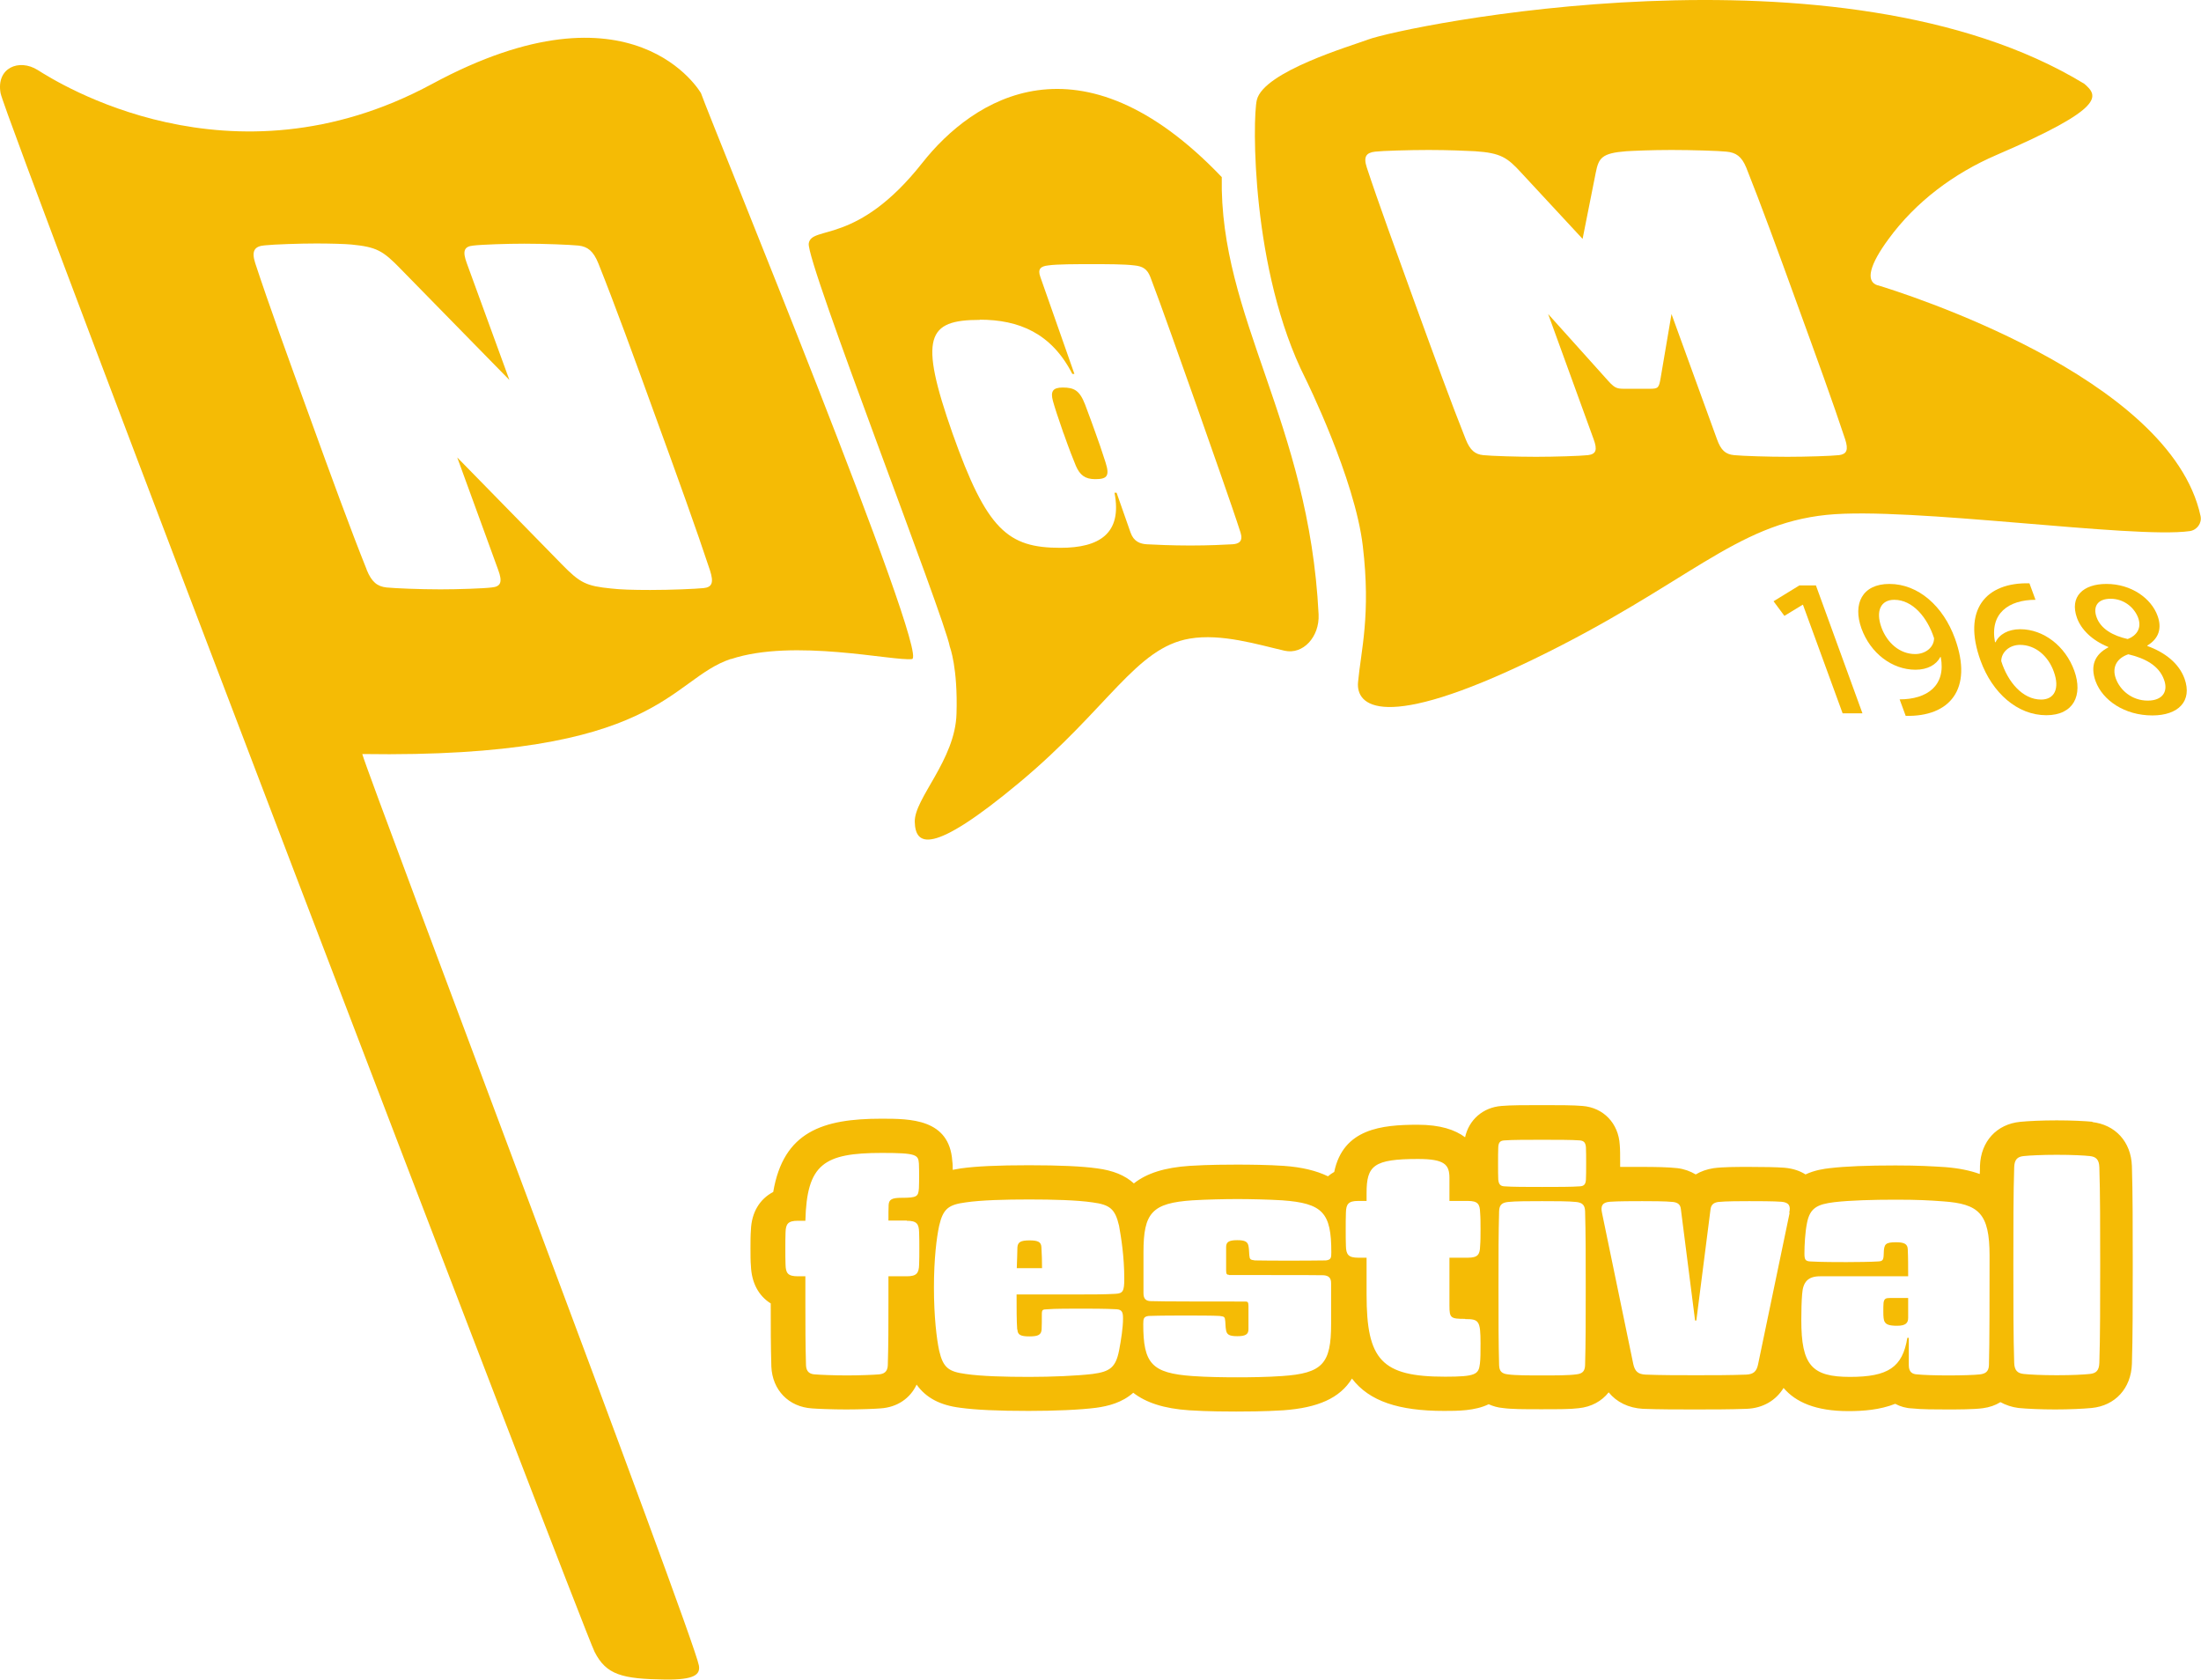<svg width="173" height="132" viewBox="0 0 173 132" fill="none" xmlns="http://www.w3.org/2000/svg">
<path d="M141.436 46.007L139.402 47.254L140.255 48.402L141.683 47.532H141.715L144.832 56.063H146.391L142.732 46.007H141.436Z" fill="#F5BB05"/>
<path d="M149.312 54.964L149.788 56.26C153.216 56.342 155.119 54.193 153.659 50.174C152.741 47.648 150.789 45.892 148.508 45.892C146.359 45.892 145.621 47.467 146.31 49.386C147.016 51.339 148.722 52.635 150.559 52.635C151.51 52.635 152.199 52.241 152.511 51.634H152.544C152.97 53.881 151.478 54.964 149.312 54.964ZM150.543 51.404C149.312 51.404 148.328 50.518 147.885 49.321C147.409 48.008 147.836 47.139 148.886 47.139C150.346 47.139 151.494 48.533 152.019 50.157C152.019 50.846 151.379 51.404 150.526 51.404H150.543Z" fill="#F5BB05"/>
<path d="M159.991 47.138L159.515 45.842C156.086 45.76 154.216 47.909 155.676 51.928C156.595 54.455 158.564 56.21 160.844 56.21C162.993 56.21 163.731 54.635 163.042 52.716C162.337 50.764 160.614 49.451 158.793 49.451C157.842 49.451 157.136 49.861 156.857 50.468H156.808C156.382 48.221 157.858 47.138 160.007 47.138H159.991ZM158.777 50.682C160.007 50.682 161.008 51.584 161.434 52.798C161.91 54.11 161.484 54.98 160.434 54.98C158.974 54.98 157.809 53.585 157.3 51.961C157.3 51.272 157.924 50.682 158.777 50.682Z" fill="#F5BB05"/>
<path d="M168.782 50.764V50.732C169.717 50.174 169.93 49.337 169.586 48.402C169.094 47.024 167.519 45.892 165.567 45.892C163.746 45.892 162.647 46.877 163.254 48.566C163.582 49.468 164.419 50.322 165.715 50.846V50.879C164.665 51.421 164.271 52.306 164.714 53.537C165.272 55.046 166.994 56.227 169.176 56.227C171.226 56.227 172.342 55.095 171.702 53.324C171.259 52.126 170.177 51.273 168.766 50.764H168.782ZM164.796 48.517C164.501 47.713 164.829 47.057 165.895 47.057C166.961 47.057 167.765 47.762 168.06 48.55C168.372 49.403 167.896 49.977 167.24 50.223C166.059 49.961 165.124 49.419 164.796 48.517ZM168.815 55.062C167.568 55.062 166.633 54.242 166.305 53.324C165.977 52.421 166.404 51.716 167.289 51.421C168.602 51.732 169.701 52.306 170.095 53.422C170.439 54.341 169.98 55.062 168.815 55.062Z" fill="#F5BB05"/>
<path d="M80.921 97.484C80.232 97.484 80.002 97.615 79.969 98.025C79.953 98.451 79.953 99.009 79.92 99.665H81.905C81.905 99.091 81.888 98.55 81.856 98.025C81.839 97.599 81.577 97.484 80.904 97.484H80.921Z" fill="#F5BB05"/>
<path d="M148.048 102.389C148.031 102.586 148.031 102.816 148.031 103.078C148.031 103.472 148.048 103.751 148.146 103.898C148.261 104.095 148.507 104.194 149.114 104.194C149.803 104.194 149.983 103.964 149.983 103.57V102.012H148.54C148.228 102.012 148.097 102.061 148.048 102.389Z" fill="#F5BB05"/>
<path d="M164.534 88.166C163.845 88.1 162.795 88.051 161.663 88.051C160.532 88.051 159.449 88.1 158.793 88.166C156.939 88.346 155.692 89.708 155.627 91.627C155.627 91.824 155.627 92.054 155.61 92.267C154.839 91.988 153.953 91.808 152.903 91.726C151.837 91.66 150.853 91.594 148.983 91.594C146.785 91.594 145.062 91.66 143.815 91.808C143.389 91.857 142.651 91.955 141.913 92.3C141.502 92.037 140.977 91.841 140.272 91.775C139.649 91.726 138.582 91.709 137.5 91.709C136.532 91.709 135.433 91.709 134.695 91.808C134.17 91.89 133.694 92.054 133.284 92.3C132.874 92.054 132.382 91.873 131.857 91.808C131.151 91.726 130.069 91.709 129.084 91.709C128.477 91.709 127.887 91.709 127.345 91.709V91.397C127.345 90.84 127.345 90.266 127.313 89.97C127.214 88.281 126.033 87.05 124.393 86.919C123.671 86.853 122.473 86.853 121.194 86.853C119.914 86.853 118.733 86.853 118.011 86.919C116.551 87.034 115.452 88.018 115.157 89.38C114.37 88.789 113.205 88.395 111.433 88.395C108.595 88.395 105.577 88.707 104.871 92.103C104.691 92.201 104.543 92.316 104.379 92.447C103.461 92.004 102.329 91.726 100.902 91.627C99.737 91.545 98.228 91.529 97.21 91.529C96.718 91.529 94.98 91.529 93.503 91.627C91.551 91.758 90.14 92.201 89.123 93.005C88.418 92.365 87.483 91.988 86.236 91.824C85.055 91.66 83.3 91.578 80.872 91.578C78.444 91.578 76.705 91.66 75.54 91.824C75.311 91.857 75.097 91.906 74.884 91.939C74.884 91.709 74.884 91.463 74.851 91.25C74.622 87.92 71.538 87.92 69.274 87.92C64.664 87.92 61.58 88.937 60.776 93.678C59.71 94.236 59.07 95.285 59.021 96.68C58.988 97.123 58.988 97.582 58.988 98.107C58.988 98.632 58.988 99.124 59.021 99.469C59.07 100.814 59.628 101.847 60.58 102.438C60.58 104.291 60.58 105.702 60.629 107.408C60.711 109.246 61.99 110.574 63.828 110.689C64.221 110.722 65.435 110.771 66.518 110.771C67.601 110.771 68.831 110.722 69.192 110.689C70.521 110.607 71.538 109.902 72.046 108.819C72.784 109.852 73.883 110.443 75.491 110.64C76.672 110.804 78.427 110.886 80.839 110.886C82.889 110.886 84.874 110.804 86.154 110.64C87.122 110.509 88.204 110.23 89.074 109.459C90.091 110.246 91.502 110.705 93.47 110.837C94.914 110.935 96.669 110.935 97.161 110.935C97.653 110.935 99.409 110.935 100.869 110.837C103.592 110.64 105.314 109.885 106.266 108.343C107.627 110.131 109.957 110.886 113.5 110.886C114.566 110.886 115.928 110.886 117.011 110.361C117.339 110.509 117.716 110.623 118.11 110.656C118.799 110.755 119.799 110.755 121.128 110.755C122.457 110.755 123.458 110.755 124.081 110.673C125.082 110.574 125.902 110.115 126.443 109.426C127.067 110.197 128.002 110.656 129.133 110.722C130.413 110.771 131.906 110.771 133.202 110.771C134.498 110.771 135.991 110.771 137.286 110.722C138.566 110.673 139.583 110.066 140.19 109.081C141.142 110.197 142.716 110.902 145.292 110.902C146.44 110.902 147.769 110.804 148.966 110.328C149.36 110.541 149.819 110.673 150.295 110.689C151.001 110.771 152.165 110.771 153.035 110.771C153.789 110.771 155.167 110.771 155.856 110.673C156.365 110.607 156.841 110.443 157.234 110.197C157.661 110.427 158.136 110.591 158.661 110.656C159.334 110.722 160.433 110.771 161.532 110.771C162.631 110.771 163.714 110.722 164.403 110.656C166.257 110.476 167.503 109.114 167.569 107.195C167.635 105.144 167.635 102.356 167.635 99.419C167.635 96.483 167.635 93.694 167.569 91.644C167.503 89.724 166.257 88.379 164.419 88.182L164.534 88.166ZM71.275 95.942C72.063 95.942 72.227 96.188 72.243 96.86C72.259 97.254 72.26 97.648 72.26 98.123C72.26 98.599 72.259 99.009 72.243 99.386C72.227 100.059 72.046 100.305 71.275 100.305H69.832V102.29C69.832 104.193 69.832 105.604 69.782 107.293C69.766 107.835 69.454 107.982 69.077 108.015C68.716 108.048 67.568 108.097 66.567 108.097C65.567 108.097 64.418 108.048 64.057 108.015C63.68 107.999 63.368 107.835 63.352 107.293C63.303 105.604 63.303 104.193 63.303 102.29V100.305H62.712C61.925 100.305 61.761 100.059 61.744 99.386C61.728 99.009 61.728 98.599 61.728 98.123C61.728 97.648 61.728 97.254 61.744 96.86C61.761 96.188 61.941 95.942 62.712 95.942H63.303C63.417 91.48 64.746 90.61 69.323 90.61C72.046 90.61 72.177 90.758 72.227 91.447C72.243 91.775 72.243 92.185 72.243 92.431C72.243 92.71 72.243 93.071 72.227 93.399C72.177 94.039 72.079 94.137 70.865 94.137C70.111 94.137 69.881 94.268 69.848 94.678C69.832 95.007 69.832 95.449 69.832 95.925H71.275V95.942ZM79.969 104.488C79.986 104.915 80.232 105.03 80.921 105.03C81.61 105.03 81.84 104.898 81.872 104.488C81.889 104.193 81.889 103.717 81.889 103.291C81.889 102.913 81.954 102.913 82.332 102.897C82.824 102.848 84.267 102.848 84.973 102.848C85.678 102.848 86.909 102.848 87.778 102.897C88.221 102.93 88.27 103.176 88.27 103.635C88.27 104.324 88.123 105.292 87.959 106.145C87.696 107.457 87.253 107.802 85.875 107.982C84.628 108.13 82.643 108.212 80.888 108.212C79.002 108.212 77.132 108.163 75.901 107.982C74.556 107.802 74.13 107.49 73.818 106.145C73.621 105.226 73.408 103.471 73.408 101.191C73.408 98.911 73.621 97.254 73.818 96.335C74.13 94.99 74.556 94.678 75.901 94.498C77.132 94.317 79.002 94.268 80.888 94.268C82.775 94.268 84.645 94.317 85.875 94.498C87.22 94.678 87.647 94.99 87.959 96.335C88.123 97.254 88.369 98.747 88.369 100.518C88.369 101.486 88.254 101.65 87.68 101.683C86.859 101.732 85.842 101.732 84.956 101.732H79.904C79.904 102.766 79.904 103.865 79.953 104.488H79.969ZM96.604 100.207C98.178 100.207 103.592 100.207 104.035 100.223C104.428 100.256 104.625 100.42 104.625 100.846V104.062C104.625 107.162 103.969 107.933 100.754 108.146C99.638 108.228 98.211 108.245 97.243 108.245C96.275 108.245 94.832 108.228 93.733 108.146C90.517 107.917 89.861 107.162 89.861 104.062C89.861 103.635 89.894 103.471 90.288 103.422C91.239 103.389 92.453 103.389 93.175 103.389C93.897 103.389 95.39 103.389 95.865 103.422C96.243 103.471 96.275 103.488 96.308 103.848C96.325 104.045 96.325 104.291 96.358 104.472C96.407 104.898 96.62 105.013 97.26 105.013C97.9 105.013 98.129 104.866 98.129 104.472V102.635C98.129 102.339 98.064 102.29 97.9 102.29C96.292 102.29 90.911 102.29 90.468 102.257C90.058 102.257 89.878 102.06 89.878 101.634V98.419C89.878 95.318 90.534 94.547 93.749 94.334C94.865 94.268 96.275 94.236 97.26 94.236C98.244 94.236 99.671 94.268 100.77 94.334C103.986 94.564 104.642 95.318 104.642 98.419C104.642 98.845 104.625 99.009 104.215 99.058C103.264 99.075 102.05 99.075 101.328 99.075C100.606 99.075 99.113 99.075 98.638 99.058C98.26 99.009 98.228 98.976 98.195 98.632C98.178 98.435 98.178 98.189 98.146 98.008C98.096 97.582 97.867 97.467 97.243 97.467C96.587 97.467 96.374 97.615 96.374 98.008V99.846C96.374 100.141 96.439 100.19 96.604 100.19V100.207ZM115.173 103.668C116.24 103.668 116.371 103.799 116.371 105.571C116.371 106.293 116.371 106.785 116.322 107.179C116.223 108.015 115.994 108.196 113.582 108.196C108.595 108.196 107.414 106.883 107.414 101.749V98.845H106.758C105.987 98.845 105.806 98.599 105.79 97.927C105.774 97.549 105.774 97.09 105.774 96.614C105.774 96.138 105.774 95.695 105.79 95.302C105.806 94.629 105.987 94.383 106.758 94.383H107.414V93.76C107.414 91.611 107.955 91.086 111.45 91.086C113.533 91.086 113.927 91.512 113.927 92.579V94.383H115.37C116.158 94.383 116.322 94.629 116.338 95.302C116.371 95.695 116.371 96.138 116.371 96.614C116.371 97.09 116.371 97.549 116.338 97.927C116.322 98.599 116.158 98.845 115.37 98.845H113.927V102.618C113.927 103.586 114.025 103.652 115.157 103.652L115.173 103.668ZM124.589 107.293C124.573 107.786 124.36 107.966 123.884 108.015C123.31 108.097 122.211 108.097 121.21 108.097C120.21 108.097 119.11 108.097 118.536 108.015C118.061 107.966 117.847 107.786 117.831 107.293C117.782 105.456 117.782 104.029 117.782 101.191C117.782 98.353 117.782 97.024 117.831 95.187C117.847 94.695 118.061 94.514 118.536 94.465C119.11 94.4 120.242 94.4 121.21 94.4C122.178 94.4 123.31 94.4 123.884 94.465C124.36 94.514 124.573 94.695 124.589 95.187C124.639 97.024 124.639 98.451 124.639 101.191C124.639 103.93 124.639 105.456 124.589 107.293ZM124.655 92.694C124.639 93.071 124.507 93.218 124.179 93.235C123.572 93.284 122.358 93.284 121.21 93.284C120.062 93.284 118.848 93.284 118.241 93.235C117.913 93.218 117.798 93.054 117.765 92.694C117.749 92.398 117.749 92.021 117.749 91.43C117.749 90.955 117.749 90.463 117.765 90.167C117.782 89.79 117.913 89.642 118.241 89.626C118.848 89.577 120.062 89.577 121.21 89.577C122.358 89.577 123.572 89.577 124.179 89.626C124.507 89.659 124.622 89.806 124.655 90.167C124.671 90.463 124.672 90.955 124.672 91.43C124.672 92.021 124.671 92.398 124.655 92.694ZM140.666 95.318L138.189 107.211C138.074 107.786 137.828 107.999 137.27 108.032C136.04 108.081 134.596 108.081 133.3 108.081C132.004 108.081 130.561 108.081 129.33 108.032C128.756 107.999 128.51 107.786 128.379 107.211L125.918 95.318C125.803 94.777 125.935 94.498 126.525 94.449C127.116 94.4 128.494 94.4 129.084 94.4C129.675 94.4 130.922 94.4 131.512 94.465C131.873 94.514 132.086 94.662 132.119 95.039L133.235 103.783H133.333L134.449 95.039C134.498 94.662 134.711 94.514 135.055 94.465C135.646 94.4 136.893 94.4 137.483 94.4C138.074 94.4 139.435 94.4 140.026 94.449C140.617 94.498 140.764 94.777 140.633 95.318H140.666ZM156.332 107.293C156.316 107.835 156.004 107.966 155.627 108.015C155.216 108.064 154.183 108.097 153.15 108.097C152.116 108.097 151.165 108.064 150.689 108.015C150.312 107.999 150.033 107.835 150.033 107.293V105.144H149.918C149.541 107.457 148.409 108.212 145.407 108.212C142.405 108.212 141.584 107.293 141.584 103.75C141.584 103.061 141.601 102.257 141.65 101.699C141.716 100.764 142.093 100.305 143.061 100.305H149.983C149.983 99.665 149.983 98.747 149.951 98.172C149.934 97.779 149.688 97.631 149.048 97.631C148.195 97.631 148.081 97.762 148.064 98.501C148.048 99.042 147.999 99.124 147.588 99.14C147.146 99.173 145.833 99.19 145.128 99.19C144.422 99.19 143.192 99.19 142.323 99.14C141.896 99.124 141.83 98.993 141.83 98.517C141.83 97.877 141.88 96.877 142.027 96.138C142.257 94.924 142.848 94.646 144.176 94.481C145.423 94.334 147.244 94.285 148.999 94.285C150.755 94.285 151.64 94.334 152.723 94.416C155.528 94.613 156.381 95.351 156.381 98.681C156.381 101.585 156.381 105.719 156.332 107.31V107.293ZM165.01 107.097C164.994 107.72 164.747 107.933 164.255 107.982C163.78 108.032 162.894 108.081 161.663 108.081C160.499 108.081 159.531 108.032 159.072 107.982C158.579 107.933 158.333 107.703 158.317 107.097C158.251 105.095 158.251 102.356 158.251 99.419C158.251 96.483 158.251 93.743 158.317 91.742C158.333 91.119 158.579 90.905 159.072 90.856C159.547 90.807 160.515 90.758 161.663 90.758C162.894 90.758 163.796 90.807 164.255 90.856C164.747 90.905 164.994 91.135 165.01 91.742C165.076 93.743 165.076 96.532 165.076 99.419C165.076 102.306 165.076 105.095 165.01 107.097Z" fill="#F5BB05"/>
<path d="M57.462 51.797C62.383 50.157 70.224 51.978 71.684 51.797C73.144 51.617 56.002 9.868 55.099 7.325C55.099 7.325 49.817 -1.976 33.954 6.603C18.091 15.166 4.426 6.423 2.966 5.504C1.506 4.585 -0.315 5.324 0.046 7.325C0.407 9.326 45.815 127.996 46.733 129.817C47.652 131.637 48.915 131.949 52.261 131.998C54.624 132.031 55.05 131.588 54.935 130.899C54.525 128.537 29.033 61.279 28.475 59.261C51.983 59.622 52.54 53.421 57.462 51.781V51.797ZM28.82 44.76C27.556 41.61 25.998 37.345 24.325 32.719C22.668 28.175 21.093 23.828 20.06 20.678C19.748 19.71 20.011 19.349 20.798 19.284C21.552 19.202 23.619 19.136 24.866 19.136C25.883 19.136 27.13 19.169 27.622 19.218C29.591 19.415 30.083 19.677 31.51 21.154L40.04 29.864L36.694 20.695C36.333 19.727 36.48 19.366 37.202 19.3C37.875 19.218 39.86 19.152 41.221 19.152C42.895 19.152 44.781 19.235 45.47 19.3C46.192 19.382 46.635 19.727 47.029 20.695C48.292 23.844 49.867 28.159 51.54 32.785C53.197 37.328 54.771 41.692 55.805 44.825C56.117 45.793 55.969 46.154 55.296 46.22C54.624 46.285 52.754 46.367 51.113 46.367C49.719 46.367 48.735 46.334 48.046 46.252C46.077 46.056 45.601 45.826 44.158 44.35L35.939 35.951L39.154 44.776C39.515 45.744 39.368 46.105 38.646 46.17C37.973 46.252 35.988 46.318 34.627 46.318C32.954 46.318 31.067 46.236 30.378 46.17C29.656 46.089 29.213 45.744 28.82 44.776V44.76Z" fill="#F5BB05"/>
<path d="M83.596 34.048C84.038 35.311 84.367 36.132 84.563 36.607C84.875 37.329 85.285 37.657 86.073 37.657C86.991 37.657 87.254 37.444 86.893 36.328C86.581 35.344 86.335 34.655 86.122 34.065C85.909 33.474 85.662 32.769 85.285 31.784C84.859 30.685 84.432 30.456 83.53 30.456C82.743 30.456 82.562 30.767 82.759 31.505C82.89 31.981 83.153 32.801 83.596 34.065V34.048Z" fill="#F5BB05"/>
<path d="M75.182 56.095C75.083 59.737 71.852 62.755 71.901 64.593C71.95 66.43 73.131 67.332 80.136 61.492C87.141 55.652 89.273 50.911 93.506 50.19C96.015 49.763 98.886 50.666 100.97 51.141C102.413 51.469 103.726 50.059 103.643 48.287C102.889 33.146 95.835 24.96 96.032 13.92C84.877 2.24 76.461 7.768 72.492 12.804C67.341 19.333 63.781 17.676 63.568 19.136C63.354 20.596 74.23 48.451 74.657 50.83C74.657 50.83 75.297 52.47 75.182 56.112V56.095ZM77.003 25.124C80.07 25.124 82.646 26.174 84.286 29.389H84.45L81.776 21.777C81.547 21.154 81.776 20.924 82.4 20.859C83.056 20.76 84.614 20.76 85.779 20.76C87.075 20.76 88.371 20.76 89.158 20.859C89.815 20.924 90.175 21.138 90.421 21.777C91.209 23.828 92.964 28.815 94.031 31.817C95.08 34.819 96.852 39.806 97.508 41.856C97.722 42.545 97.377 42.742 96.885 42.775C96.327 42.808 95.031 42.873 93.571 42.873C92.111 42.873 90.7 42.808 90.126 42.775C89.618 42.742 89.109 42.562 88.863 41.856L87.764 38.723H87.6C88.223 41.938 86.403 43.054 83.351 43.054C79.217 43.054 77.561 41.66 74.87 34.064C72.196 26.453 72.885 25.14 77.019 25.14L77.003 25.124Z" fill="#F5BB05"/>
<path d="M147.605 22.433C146.555 22.122 147.014 20.727 148.425 18.808C150.574 15.855 153.576 13.624 156.923 12.181C165.584 8.457 164.928 7.538 163.829 6.587C144.685 -5.077 110.219 2.092 107.529 3.109C106.233 3.601 99.311 5.619 98.785 7.866C98.441 9.326 98.326 21.269 102.608 29.75C102.608 29.75 106.496 37.591 107.119 42.923C107.759 48.336 106.971 51.125 106.742 53.618C106.578 55.439 108.612 57.605 120.636 51.764C132.661 45.925 136.319 41.2 143.602 40.462C150.115 39.806 167.668 42.365 172.113 41.741C172.687 41.659 173.081 41.118 172.966 40.56C170.604 29.569 149.36 22.958 147.589 22.417L147.605 22.433ZM144.537 35.77C143.98 35.836 141.978 35.901 140.486 35.901C138.993 35.901 136.942 35.836 136.302 35.77C135.63 35.705 135.269 35.393 134.957 34.523L131.381 24.681L130.528 29.701C130.397 30.488 130.331 30.554 129.675 30.554H127.674C127.018 30.554 126.886 30.488 126.197 29.701L121.686 24.681L125.262 34.523C125.574 35.377 125.443 35.688 124.819 35.77C124.229 35.836 122.211 35.901 120.735 35.901C119.258 35.901 117.191 35.836 116.584 35.77C115.945 35.705 115.551 35.393 115.206 34.523C114.091 31.735 112.713 27.945 111.22 23.844C109.76 19.809 108.349 15.954 107.431 13.165C107.152 12.312 107.381 12 108.087 11.918C108.612 11.853 110.761 11.787 112.303 11.787C113.845 11.787 115.354 11.853 115.928 11.885C117.979 12.017 118.487 12.394 119.57 13.575L124.393 18.775L125.426 13.575C125.656 12.41 125.902 12.033 127.838 11.885C128.379 11.853 129.79 11.787 131.381 11.787C132.972 11.787 135.121 11.853 135.695 11.918C136.45 11.984 136.893 12.296 137.254 13.165C138.369 15.954 139.78 19.809 141.24 23.844C142.733 27.945 144.111 31.735 145.03 34.523C145.308 35.377 145.144 35.688 144.554 35.77H144.537Z" fill="#F5BB05"/>
</svg>
